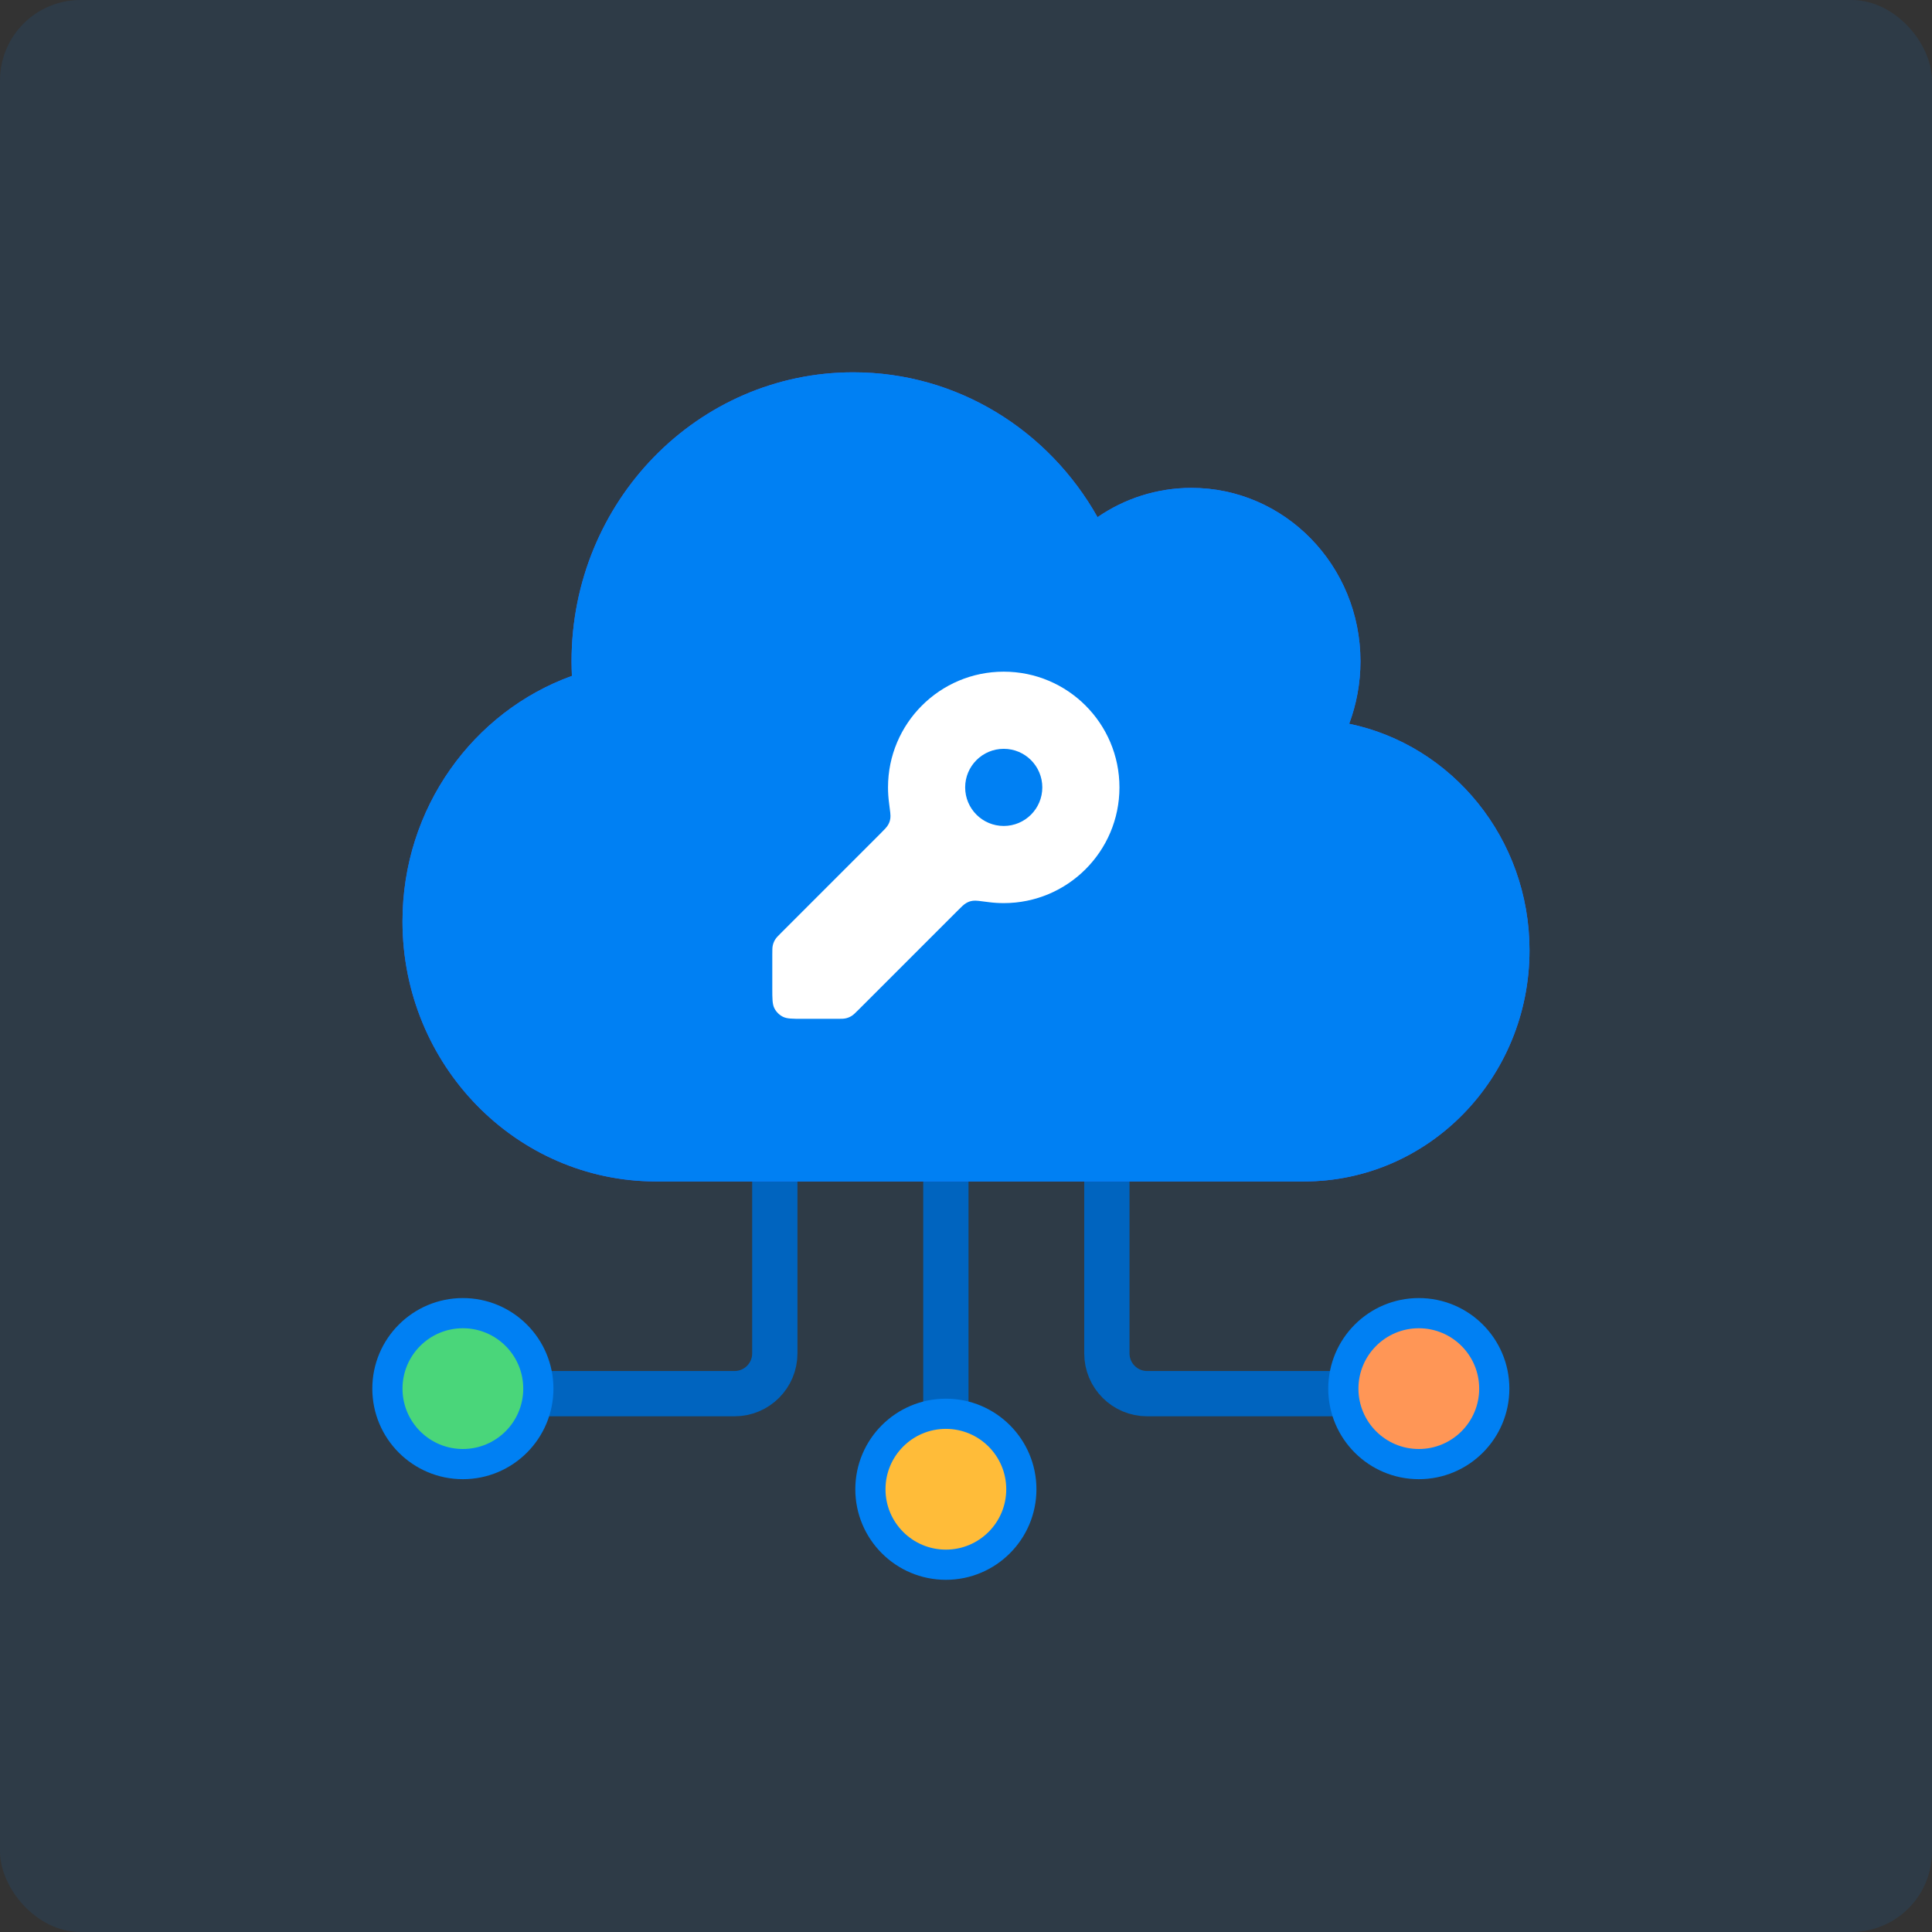 <svg width="192" height="192" viewBox="0 0 192 192" fill="none" xmlns="http://www.w3.org/2000/svg" aria-hidden="true"><rect x="0" y="0" width="192" height="192" fill="#333333" stroke="none"/><rect width="192" height="192" rx="8" fill="#0086FF" fill-opacity=".1"/><path d="M110 113V134.5C110 136.709 111.791 138.5 114 138.5H139M77 113V134.5C77 136.709 75.209 138.5 73 138.5H48M94 111L94 151" stroke="#0064BF" stroke-width="4.5"/><path d="M40 91.564C40 105.833 51.288 117.41 65.2 117.41H85.913H97.4H108.887H129.6C141.972 117.41 152 107.126 152 94.436C152 83.326 144.3 74.046 134.08 71.928C134.797 70.008 135.2 67.908 135.2 65.718C135.2 56.205 127.675 48.487 118.4 48.487C114.952 48.487 111.732 49.564 109.072 51.395C104.225 42.779 95.177 37 84.8 37C69.33 37 56.8 49.851 56.8 65.718C56.8 66.203 56.818 66.687 56.835 67.172C47.035 70.708 40 80.292 40 91.564Z" fill="#3066FF"/><path d="M40 91.564C40 105.833 51.288 117.41 65.2 117.41H129.6C141.972 117.41 152 107.126 152 94.436C152 83.326 144.3 74.046 134.08 71.928C134.797 70.008 135.2 67.908 135.2 65.718C135.2 56.205 127.675 48.487 118.4 48.487C114.952 48.487 111.732 49.564 109.072 51.395C104.225 42.779 95.177 37 84.8 37C69.33 37 56.8 49.851 56.8 65.718C56.8 66.203 56.818 66.687 56.835 67.172C47.035 70.708 40 80.292 40 91.564Z" fill="#0080F3"/><path fill-rule="evenodd" clip-rule="evenodd" d="M99.75 89.75C106.101 89.75 111.25 84.601 111.25 78.25C111.25 71.899 106.101 66.75 99.75 66.75C93.399 66.75 88.25 71.899 88.25 78.25C88.25 78.775 88.285 79.291 88.353 79.797C88.465 80.629 88.521 81.045 88.483 81.308C88.444 81.582 88.394 81.73 88.259 81.972C88.129 82.204 87.901 82.433 87.443 82.89L77.648 92.685C77.317 93.017 77.151 93.182 77.032 93.376C76.927 93.547 76.85 93.734 76.803 93.93C76.75 94.15 76.75 94.385 76.75 94.854V98.183C76.75 99.257 76.75 99.793 76.959 100.203C77.143 100.564 77.436 100.857 77.796 101.041C78.207 101.25 78.743 101.25 79.817 101.25H83.146C83.615 101.25 83.85 101.25 84.07 101.197C84.266 101.15 84.453 101.073 84.624 100.968C84.818 100.849 84.983 100.683 85.315 100.352L95.11 90.557C95.567 90.099 95.796 89.871 96.028 89.741C96.27 89.606 96.418 89.556 96.692 89.517C96.955 89.479 97.371 89.535 98.203 89.647C98.709 89.715 99.225 89.75 99.75 89.75ZM99.75 82.083C101.867 82.083 103.583 80.367 103.583 78.25C103.583 76.133 101.867 74.417 99.75 74.417C97.633 74.417 95.917 76.133 95.917 78.25C95.917 80.367 97.633 82.083 99.75 82.083Z" fill="#fff"/><circle cx="141" cy="138" r="7.5" fill="#FF9656" stroke="#0080F3" stroke-width="3"/><circle cx="46" cy="138" r="7.5" fill="#4AD67A" stroke="#0080F3" stroke-width="3"/><circle cx="94" cy="148" r="7.5" fill="#FFBC39" stroke="#0080F3" stroke-width="3"/></svg>